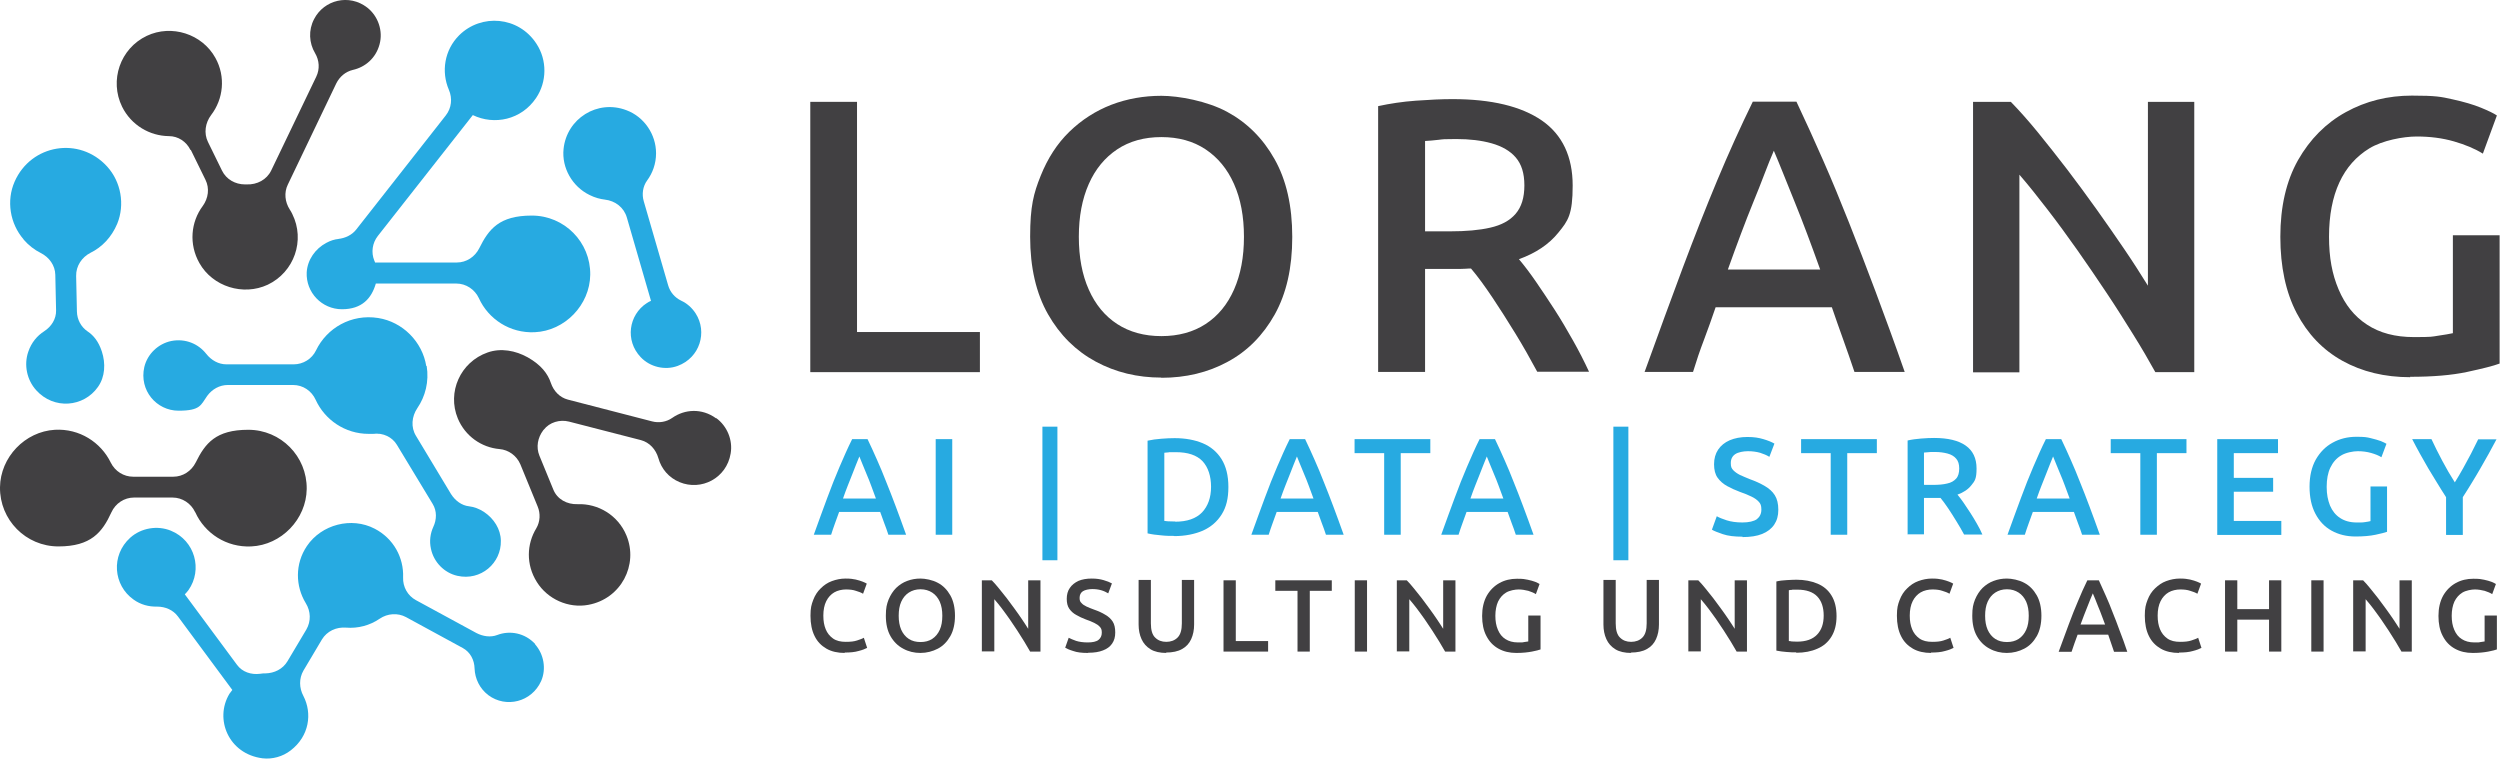 <?xml version="1.0" encoding="UTF-8"?>
<svg id="Ebene_1" data-name="Ebene 1" xmlns="http://www.w3.org/2000/svg" version="1.1" viewBox="0 0 1283.8 389.7">
  <defs>
    <style>
      .cls-1 {
        fill: #27aae1;
      }

      .cls-1, .cls-2 {
        stroke-width: 0px;
      }

      .cls-2 {
        fill: #414042;
      }
    </style>
  </defs>
  <g>
    <g>
      <g>
        <path class="cls-2" d="M416.1,191.1V52.3h24v118.2h63.1v20.6h-87.1Z"/>
        <path class="cls-2" d="M596.4,193.9c-12.3,0-23.5-2.7-33.7-8.2-10.2-5.5-18.4-13.6-24.5-24.3-6.1-10.7-9.2-24-9.2-39.8s1.8-22.3,5.4-31.3c3.6-9,8.5-16.6,14.8-22.7,6.3-6.1,13.5-10.7,21.5-13.8,8.1-3.1,16.7-4.6,25.7-4.6s23.5,2.7,33.7,8.2c10.2,5.5,18.4,13.6,24.4,24.3,6.1,10.8,9.1,24.1,9.1,40s-3,29-9,39.8c-6,10.7-14.1,18.9-24.2,24.3-10.1,5.5-21.5,8.2-34,8.2ZM596.4,172.6c8.8,0,16.4-2.1,22.7-6.2,6.3-4.1,11.2-10,14.6-17.7,3.4-7.7,5.1-16.7,5.1-27.1s-1.7-19.5-5.1-27.1c-3.4-7.7-8.3-13.6-14.6-17.8-6.3-4.2-13.9-6.3-22.7-6.3s-16.4,2.1-22.7,6.3c-6.3,4.2-11.2,10.1-14.6,17.8-3.4,7.7-5.1,16.7-5.1,27.1s1.7,19.5,5.1,27.1c3.4,7.7,8.3,13.6,14.6,17.7,6.3,4.1,13.9,6.2,22.7,6.2Z"/>
        <path class="cls-2" d="M707.7,191.1V54.5c6-1.3,12.5-2.3,19.4-2.8,6.9-.5,13.2-.8,18.8-.8,20,0,35.3,3.7,45.9,11,10.5,7.3,15.8,18.5,15.8,33.4s-2.4,18.1-7.3,24.1c-4.9,6.1-11.7,10.6-20.3,13.7,2.7,3.2,5.6,7,8.7,11.5,3.1,4.5,6.3,9.3,9.6,14.4,3.3,5.1,6.4,10.4,9.5,15.9,3.1,5.5,5.8,10.8,8.2,16h-26.6c-3.5-6.5-7.2-13.1-11.2-19.6-4-6.5-7.9-12.7-11.8-18.5-3.9-5.8-7.5-10.8-11-14.9-.9,0-1.8,0-2.7.1-.9,0-1.8.1-2.7.1h-18.2v52.9h-24ZM731.8,118.8h12.8c8.1,0,15.1-.6,20.7-1.9,5.7-1.3,10-3.6,13-7.1,3-3.5,4.5-8.3,4.5-14.6s-1.5-10.9-4.4-14.3c-2.9-3.4-7.1-5.8-12.4-7.3-5.3-1.5-11.4-2.2-18.2-2.2s-6.5.1-9.1.4c-2.6.3-4.9.5-6.9.6v46.5Z"/>
        <path class="cls-2" d="M844.5,191.1c7.1-19.6,13.6-37.5,19.6-53.5,6-16,11.9-31,17.7-44.9,5.8-13.9,11.9-27.4,18.3-40.5h22.4c4.7,9.9,9.2,19.9,13.7,30.1,4.5,10.2,8.9,20.9,13.3,32,4.4,11.2,9,23,13.7,35.6,4.7,12.6,9.7,26.2,14.9,41.1h-25.8c-1.9-5.6-3.8-11.2-5.8-16.7-2-5.5-3.9-11-5.8-16.5h-59.7c-1.9,5.5-3.8,11-5.9,16.5-2.1,5.5-4,11.1-5.7,16.7h-25ZM887.2,138.4h47.5c-2.3-6.4-4.5-12.5-6.7-18.3-2.2-5.8-4.3-11.3-6.4-16.4-2.1-5.1-4-9.9-5.8-14.4-1.8-4.5-3.4-8.4-4.9-11.9-1.5,3.5-3.1,7.4-4.8,11.9-1.7,4.5-3.6,9.3-5.7,14.4-2.1,5.1-4.2,10.6-6.4,16.4-2.2,5.8-4.4,11.9-6.7,18.3Z"/>
        <path class="cls-2" d="M1013.2,191.1V52.3h19.4c4.4,4.5,9.1,9.8,14,15.8,4.9,6,9.9,12.4,15,19,5.1,6.7,10.1,13.5,15.1,20.5,5,7,9.7,13.8,14.2,20.4,4.5,6.6,8.5,12.9,12.1,18.7V52.3h23.8v138.8h-20c-3.3-6-7.1-12.5-11.4-19.4-4.3-6.9-8.8-14.1-13.7-21.4-4.9-7.3-9.8-14.6-14.9-21.8-5.1-7.2-10.1-14.1-15.2-20.7-5.1-6.6-9.9-12.7-14.6-18.1v101.5h-23.8Z"/>
        <path class="cls-2" d="M1237.7,193.7c-13.1,0-24.7-2.8-34.8-8.4-10.1-5.6-17.9-13.8-23.5-24.5-5.6-10.7-8.4-23.8-8.4-39.2s3-28.6,9.1-39.4c6.1-10.7,14.3-19,24.5-24.6,10.3-5.7,21.6-8.5,34-8.5s15,.6,20.8,1.9c5.9,1.3,10.7,2.7,14.6,4.3,3.9,1.6,6.6,2.9,8.2,4l-7.2,19.6c-4-2.5-9-4.6-14.9-6.3-5.9-1.7-12.3-2.5-19.1-2.5s-17.6,2-24.3,6.1c-6.7,4.1-11.9,9.9-15.4,17.5-3.5,7.6-5.3,16.9-5.3,27.8s1.6,19.3,4.9,27.1c3.3,7.8,8.1,13.9,14.6,18.1,6.5,4.3,14.5,6.4,24.1,6.4s9.1-.2,12.4-.7c3.3-.5,5.9-.9,7.6-1.3v-50.3h24v65.9c-3.2,1.2-8.8,2.6-16.7,4.3-7.9,1.7-17.7,2.5-29.3,2.5Z"/>
      </g>
      <g>
        <path class="cls-2" d="M433.8,335.3c-3.6,0-6.8-.7-9.4-2.2-2.6-1.5-4.7-3.6-6.1-6.5-1.4-2.8-2.1-6.3-2.1-10.4s.5-5.7,1.4-8.1c.9-2.4,2.2-4.4,3.9-6,1.6-1.6,3.5-2.9,5.7-3.7,2.2-.8,4.5-1.3,7-1.3s3.7.2,5.2.5c1.5.4,2.7.7,3.6,1.1,1,.4,1.6.7,2.1,1l-1.9,5.2c-1-.6-2.3-1.1-3.7-1.5-1.4-.5-3.1-.7-5.1-.7s-4.3.5-6,1.5c-1.7,1-3.1,2.5-4.1,4.5-1,2-1.5,4.5-1.5,7.4s.4,5,1.2,7c.8,2,2.1,3.6,3.8,4.8,1.7,1.2,3.9,1.7,6.5,1.7s4.3-.2,5.8-.7c1.5-.5,2.7-.9,3.5-1.4l1.7,5.2c-.9.5-2.4,1.1-4.4,1.6-2,.6-4.4.8-7.2.8Z"/>
        <path class="cls-2" d="M472.7,335.3c-3.2,0-6.2-.7-8.9-2.2-2.7-1.4-4.9-3.6-6.5-6.4-1.6-2.8-2.4-6.3-2.4-10.5s.5-5.9,1.4-8.3c1-2.4,2.3-4.4,3.9-6,1.7-1.6,3.5-2.8,5.7-3.6,2.1-.8,4.4-1.2,6.8-1.2s6.2.7,8.9,2.2c2.7,1.4,4.8,3.6,6.4,6.4,1.6,2.8,2.4,6.4,2.4,10.5s-.8,7.7-2.4,10.5c-1.6,2.8-3.7,5-6.4,6.4-2.7,1.4-5.7,2.2-9,2.2ZM472.7,329.7c2.3,0,4.3-.5,6-1.6,1.7-1.1,3-2.7,3.9-4.7.9-2,1.3-4.4,1.3-7.2s-.4-5.1-1.3-7.2c-.9-2-2.2-3.6-3.9-4.7-1.7-1.1-3.7-1.7-6-1.7s-4.3.6-6,1.7c-1.7,1.1-3,2.7-3.9,4.7-.9,2-1.3,4.4-1.3,7.2s.4,5.1,1.3,7.2c.9,2,2.2,3.6,3.9,4.7,1.7,1.1,3.7,1.6,6,1.6Z"/>
        <path class="cls-2" d="M504.2,334.6v-36.6h5.1c1.2,1.2,2.4,2.6,3.7,4.2,1.3,1.6,2.6,3.3,4,5,1.3,1.8,2.7,3.6,4,5.4,1.3,1.8,2.6,3.6,3.8,5.4,1.2,1.7,2.2,3.4,3.2,4.9v-24.9h6.3v36.6h-5.3c-.9-1.6-1.9-3.3-3-5.1-1.1-1.8-2.3-3.7-3.6-5.7-1.3-1.9-2.6-3.9-3.9-5.8-1.3-1.9-2.7-3.7-4-5.5-1.3-1.7-2.6-3.3-3.9-4.8v26.8h-6.3Z"/>
        <path class="cls-2" d="M558.6,335.3c-3.1,0-5.6-.3-7.5-1-2-.6-3.3-1.2-4.1-1.7l1.8-5.1c.9.5,2.2,1,3.8,1.6,1.6.5,3.6.8,6,.8s4.4-.4,5.5-1.3c1.1-.9,1.7-2.1,1.7-3.7s-.3-2.2-1-3c-.7-.8-1.6-1.4-2.8-2-1.2-.6-2.7-1.2-4.4-1.8-1.8-.7-3.4-1.4-4.9-2.3-1.5-.8-2.7-1.9-3.6-3.2-.9-1.3-1.3-3-1.3-5.1s.5-4.1,1.6-5.6c1-1.5,2.5-2.7,4.4-3.6,1.9-.8,4.2-1.2,6.8-1.2s4.3.3,6.1.8c1.8.5,3.2,1.1,4.3,1.7l-1.9,5.1c-1-.6-2.2-1.2-3.6-1.6-1.4-.4-2.9-.6-4.6-.6s-3.7.4-4.8,1.1c-1.1.7-1.7,1.9-1.7,3.4s.3,2,1,2.7c.6.7,1.5,1.3,2.6,1.8,1.1.5,2.3,1,3.7,1.5,2.3.8,4.3,1.7,5.9,2.7,1.6.9,2.9,2.1,3.8,3.5.9,1.4,1.3,3.3,1.3,5.6s-.5,4.1-1.6,5.7c-1.1,1.6-2.6,2.7-4.7,3.5-2,.8-4.5,1.2-7.5,1.2Z"/>
        <path class="cls-2" d="M599,335.3c-3.3,0-6.1-.6-8.2-1.9-2.1-1.3-3.6-3-4.6-5.2-1-2.2-1.5-4.7-1.5-7.5v-22.9h6.3v22.3c0,3.4.7,5.9,2.2,7.3,1.5,1.5,3.4,2.2,5.7,2.2s4.3-.7,5.8-2.2c1.5-1.5,2.2-3.9,2.2-7.3v-22.3h6.3v22.9c0,2.8-.5,5.3-1.5,7.5-1,2.2-2.5,3.9-4.7,5.1-2.1,1.2-4.9,1.8-8.3,1.8Z"/>
        <path class="cls-2" d="M628.3,334.6v-36.6h6.3v31.2h16.6v5.4h-23Z"/>
        <path class="cls-2" d="M666.3,334.6v-31.2h-11.4v-5.4h29v5.4h-11.3v31.2h-6.3Z"/>
        <path class="cls-2" d="M695.7,334.6v-36.6h6.3v36.6h-6.3Z"/>
        <path class="cls-2" d="M717.3,334.6v-36.6h5.1c1.2,1.2,2.4,2.6,3.7,4.2,1.3,1.6,2.6,3.3,4,5,1.3,1.8,2.7,3.6,4,5.4,1.3,1.8,2.6,3.6,3.8,5.4,1.2,1.7,2.2,3.4,3.2,4.9v-24.9h6.3v36.6h-5.3c-.9-1.6-1.9-3.3-3-5.1-1.1-1.8-2.3-3.7-3.6-5.7-1.3-1.9-2.6-3.9-3.9-5.8-1.3-1.9-2.7-3.7-4-5.5-1.3-1.7-2.6-3.3-3.9-4.8v26.8h-6.3Z"/>
        <path class="cls-2" d="M778.7,335.3c-3.5,0-6.5-.7-9.2-2.2-2.7-1.5-4.7-3.6-6.2-6.5-1.5-2.8-2.2-6.3-2.2-10.3s.8-7.5,2.4-10.4c1.6-2.8,3.8-5,6.5-6.5,2.7-1.5,5.7-2.2,9-2.2s3.9.2,5.5.5c1.5.3,2.8.7,3.9,1.1,1,.4,1.7.8,2.2,1.1l-1.9,5.2c-1.1-.7-2.4-1.2-3.9-1.7-1.6-.4-3.3-.7-5-.7s-4.6.5-6.4,1.6c-1.8,1.1-3.1,2.6-4.1,4.6-.9,2-1.4,4.5-1.4,7.3s.4,5.1,1.3,7.2c.9,2.1,2.1,3.7,3.9,4.8,1.7,1.1,3.8,1.7,6.4,1.7s2.4,0,3.3-.2c.9-.1,1.5-.2,2-.3v-13.3h6.3v17.4c-.8.3-2.3.7-4.4,1.1-2.1.4-4.7.7-7.7.7Z"/>
        <path class="cls-2" d="M837.7,335.3c-3.3,0-6.1-.6-8.2-1.9-2.1-1.3-3.6-3-4.6-5.2-1-2.2-1.5-4.7-1.5-7.5v-22.9h6.3v22.3c0,3.4.7,5.9,2.2,7.3,1.5,1.5,3.4,2.2,5.7,2.2s4.3-.7,5.8-2.2c1.5-1.5,2.2-3.9,2.2-7.3v-22.3h6.3v22.9c0,2.8-.5,5.3-1.5,7.5-1,2.2-2.5,3.9-4.7,5.1-2.1,1.2-4.9,1.8-8.3,1.8Z"/>
        <path class="cls-2" d="M867,334.6v-36.6h5.1c1.2,1.2,2.4,2.6,3.7,4.2,1.3,1.6,2.6,3.3,4,5,1.3,1.8,2.7,3.6,4,5.4,1.3,1.8,2.6,3.6,3.8,5.4,1.2,1.7,2.2,3.4,3.2,4.9v-24.9h6.3v36.6h-5.3c-.9-1.6-1.9-3.3-3-5.1-1.1-1.8-2.3-3.7-3.6-5.7-1.3-1.9-2.6-3.9-3.9-5.8-1.3-1.9-2.7-3.7-4-5.5-1.3-1.7-2.6-3.3-3.9-4.8v26.8h-6.3Z"/>
        <path class="cls-2" d="M922.4,335c-1.5,0-3.1,0-5-.2-1.8-.1-3.6-.4-5.2-.7v-35.5c1.6-.4,3.4-.6,5.3-.7,1.9-.1,3.6-.2,5-.2,4.1,0,7.7.7,10.8,2,3.1,1.3,5.5,3.3,7.2,6.1,1.7,2.7,2.6,6.3,2.6,10.6s-.9,7.7-2.6,10.5c-1.7,2.8-4.1,4.9-7.2,6.2-3.1,1.4-6.7,2.1-10.9,2.1ZM922.8,329.5c4.6,0,8-1.2,10.3-3.6,2.3-2.4,3.4-5.6,3.4-9.8s-1.1-7.5-3.3-9.8c-2.2-2.3-5.6-3.5-10.2-3.5s-2,0-2.7.1c-.7,0-1.3.1-1.7.2v26.1c.3,0,.8,0,1.5.2.7,0,1.6.1,2.8.1Z"/>
        <path class="cls-2" d="M991.7,335.3c-3.6,0-6.8-.7-9.4-2.2-2.6-1.5-4.7-3.6-6.1-6.5-1.4-2.8-2.1-6.3-2.1-10.4s.5-5.7,1.4-8.1c.9-2.4,2.2-4.4,3.9-6,1.6-1.6,3.5-2.9,5.7-3.7,2.2-.8,4.5-1.3,7-1.3s3.7.2,5.2.5c1.5.4,2.7.7,3.6,1.1,1,.4,1.6.7,2.1,1l-1.9,5.2c-1-.6-2.3-1.1-3.7-1.5-1.4-.5-3.1-.7-5.1-.7s-4.3.5-6,1.5c-1.7,1-3.1,2.5-4.1,4.5-1,2-1.5,4.5-1.5,7.4s.4,5,1.2,7c.8,2,2.1,3.6,3.8,4.8,1.7,1.2,3.9,1.7,6.5,1.7s4.3-.2,5.8-.7c1.5-.5,2.7-.9,3.5-1.4l1.7,5.2c-.9.5-2.4,1.1-4.4,1.6-2,.6-4.4.8-7.2.8Z"/>
        <path class="cls-2" d="M1030.6,335.3c-3.2,0-6.2-.7-8.9-2.2-2.7-1.4-4.9-3.6-6.5-6.4-1.6-2.8-2.4-6.3-2.4-10.5s.5-5.9,1.4-8.3c1-2.4,2.3-4.4,3.9-6,1.7-1.6,3.5-2.8,5.7-3.6,2.1-.8,4.4-1.2,6.8-1.2s6.2.7,8.9,2.2c2.7,1.4,4.8,3.6,6.4,6.4,1.6,2.8,2.4,6.4,2.4,10.5s-.8,7.7-2.4,10.5c-1.6,2.8-3.7,5-6.4,6.4-2.7,1.4-5.7,2.2-9,2.2ZM1030.6,329.7c2.3,0,4.3-.5,6-1.6,1.7-1.1,3-2.7,3.9-4.7.9-2,1.3-4.4,1.3-7.2s-.4-5.1-1.3-7.2c-.9-2-2.2-3.6-3.9-4.7-1.7-1.1-3.7-1.7-6-1.7s-4.3.6-6,1.7c-1.7,1.1-3,2.7-3.9,4.7-.9,2-1.3,4.4-1.3,7.2s.4,5.1,1.3,7.2c.9,2,2.2,3.6,3.9,4.7,1.7,1.1,3.7,1.6,6,1.6Z"/>
        <path class="cls-2" d="M1057.2,334.6c1.9-5.2,3.6-9.9,5.2-14.1,1.6-4.2,3.1-8.2,4.7-11.8,1.5-3.7,3.1-7.2,4.8-10.7h5.9c1.2,2.6,2.4,5.3,3.6,8,1.2,2.7,2.4,5.5,3.5,8.5,1.2,2.9,2.4,6.1,3.6,9.4,1.3,3.3,2.6,6.9,3.9,10.8h-6.8c-.5-1.5-1-3-1.5-4.4-.5-1.5-1-2.9-1.5-4.4h-15.7c-.5,1.4-1,2.9-1.6,4.4-.5,1.5-1,2.9-1.5,4.4h-6.6ZM1068.5,320.7h12.5c-.6-1.7-1.2-3.3-1.8-4.8-.6-1.5-1.1-3-1.7-4.3-.5-1.4-1.1-2.6-1.5-3.8-.5-1.2-.9-2.2-1.3-3.1-.4.9-.8,2-1.3,3.1-.5,1.2-1,2.4-1.5,3.8-.5,1.4-1.1,2.8-1.7,4.3-.6,1.5-1.2,3.1-1.8,4.8Z"/>
        <path class="cls-2" d="M1119,335.3c-3.6,0-6.8-.7-9.4-2.2-2.6-1.5-4.7-3.6-6.1-6.5-1.4-2.8-2.1-6.3-2.1-10.4s.5-5.7,1.4-8.1c.9-2.4,2.2-4.4,3.9-6s3.5-2.9,5.7-3.7c2.2-.8,4.5-1.3,7-1.3s3.7.2,5.2.5c1.5.4,2.7.7,3.6,1.1,1,.4,1.6.7,2.1,1l-1.9,5.2c-1-.6-2.3-1.1-3.7-1.5-1.4-.5-3.1-.7-5.1-.7s-4.3.5-6,1.5c-1.7,1-3.1,2.5-4.1,4.5-1,2-1.5,4.5-1.5,7.4s.4,5,1.2,7c.8,2,2.1,3.6,3.8,4.8,1.7,1.2,3.9,1.7,6.5,1.7s4.3-.2,5.8-.7c1.5-.5,2.7-.9,3.5-1.4l1.7,5.2c-.9.5-2.4,1.1-4.4,1.6-2,.6-4.4.8-7.2.8Z"/>
        <path class="cls-2" d="M1142.6,334.6v-36.6h6.3v14.8h16.3v-14.8h6.3v36.6h-6.3v-16.4h-16.3v16.4h-6.3Z"/>
        <path class="cls-2" d="M1186.9,334.6v-36.6h6.3v36.6h-6.3Z"/>
        <path class="cls-2" d="M1208.4,334.6v-36.6h5.1c1.2,1.2,2.4,2.6,3.7,4.2,1.3,1.6,2.6,3.3,4,5,1.3,1.8,2.7,3.6,4,5.4,1.3,1.8,2.6,3.6,3.8,5.4,1.2,1.7,2.2,3.4,3.2,4.9v-24.9h6.3v36.6h-5.3c-.9-1.6-1.9-3.3-3-5.1-1.1-1.8-2.3-3.7-3.6-5.7-1.3-1.9-2.6-3.9-3.9-5.8-1.3-1.9-2.7-3.7-4-5.5-1.3-1.7-2.6-3.3-3.9-4.8v26.8h-6.3Z"/>
        <path class="cls-2" d="M1269.8,335.3c-3.5,0-6.5-.7-9.2-2.2-2.7-1.5-4.7-3.6-6.2-6.5-1.5-2.8-2.2-6.3-2.2-10.3s.8-7.5,2.4-10.4c1.6-2.8,3.8-5,6.5-6.5,2.7-1.5,5.7-2.2,9-2.2s3.9.2,5.5.5c1.5.3,2.8.7,3.9,1.1,1,.4,1.7.8,2.2,1.1l-1.9,5.2c-1.1-.7-2.4-1.2-3.9-1.7-1.6-.4-3.3-.7-5-.7s-4.6.5-6.4,1.6c-1.8,1.1-3.1,2.6-4.1,4.6-.9,2-1.4,4.5-1.4,7.3s.4,5.1,1.3,7.2c.9,2.1,2.1,3.7,3.9,4.8,1.7,1.1,3.8,1.7,6.4,1.7s2.4,0,3.3-.2c.9-.1,1.5-.2,2-.3v-13.3h6.3v17.4c-.8.3-2.3.7-4.4,1.1-2.1.4-4.7.7-7.7.7Z"/>
      </g>
    </g>
    <g>
      <path class="cls-1" d="M417.9,274.6c2.5-6.9,4.8-13.3,6.9-18.9,2.1-5.7,4.2-11,6.3-15.9,2.1-4.9,4.2-9.7,6.5-14.3h7.9c1.7,3.5,3.3,7.1,4.9,10.7,1.6,3.6,3.2,7.4,4.7,11.3,1.6,3.9,3.2,8.1,4.9,12.6,1.7,4.4,3.4,9.3,5.3,14.5h-9.1c-.7-2-1.3-4-2.1-5.9-.7-2-1.4-3.9-2.1-5.8h-21.1c-.7,1.9-1.4,3.9-2.1,5.8-.7,2-1.4,3.9-2,5.9h-8.9ZM433,256h16.8c-.8-2.3-1.6-4.4-2.4-6.5-.8-2.1-1.5-4-2.3-5.8-.7-1.8-1.4-3.5-2.1-5.1-.6-1.6-1.2-3-1.7-4.2-.5,1.2-1.1,2.6-1.7,4.2s-1.3,3.3-2,5.1c-.7,1.8-1.5,3.8-2.3,5.8s-1.6,4.2-2.4,6.5Z"/>
      <path class="cls-1" d="M480.5,274.6v-49.1h8.5v49.1h-8.5Z"/>
      <path class="cls-1" d="M535.3,287.7v-68.6h7.7v68.6h-7.7Z"/>
      <path class="cls-1" d="M602.9,275.2c-2,0-4.2,0-6.7-.3-2.5-.2-4.8-.5-6.9-1v-47.6c2.2-.5,4.5-.8,7.1-1,2.5-.2,4.8-.3,6.8-.3,5.5,0,10.3.9,14.4,2.6,4.1,1.7,7.4,4.5,9.7,8.2,2.3,3.7,3.5,8.4,3.5,14.3s-1.1,10.3-3.4,14c-2.3,3.7-5.5,6.5-9.7,8.4-4.2,1.8-9.1,2.8-14.7,2.8ZM603.5,267.9c6.1,0,10.7-1.6,13.8-4.8,3-3.2,4.6-7.6,4.6-13.1s-1.5-10.1-4.4-13.2c-3-3.1-7.5-4.6-13.7-4.6s-2.7,0-3.7.1c-1,0-1.7.2-2.2.2v35c.4,0,1.1.1,1.9.2.9,0,2.1.1,3.7.1Z"/>
      <path class="cls-1" d="M642.6,274.6c2.5-6.9,4.8-13.3,6.9-18.9,2.1-5.7,4.2-11,6.3-15.9,2.1-4.9,4.2-9.7,6.5-14.3h7.9c1.7,3.5,3.3,7.1,4.9,10.7,1.6,3.6,3.2,7.4,4.7,11.3,1.6,3.9,3.2,8.1,4.9,12.6,1.7,4.4,3.4,9.3,5.3,14.5h-9.1c-.7-2-1.3-4-2.1-5.9-.7-2-1.4-3.9-2.1-5.8h-21.1c-.7,1.9-1.4,3.9-2.1,5.8-.7,2-1.4,3.9-2,5.9h-8.9ZM657.7,256h16.8c-.8-2.3-1.6-4.4-2.4-6.5-.8-2.1-1.5-4-2.3-5.8-.7-1.8-1.4-3.5-2.1-5.1-.6-1.6-1.2-3-1.7-4.2-.5,1.2-1.1,2.6-1.7,4.2-.6,1.6-1.3,3.3-2,5.1-.7,1.8-1.5,3.8-2.3,5.8s-1.6,4.2-2.4,6.5Z"/>
      <path class="cls-1" d="M710.8,274.6v-41.9h-15.2v-7.2h38.9v7.2h-15.2v41.9h-8.5Z"/>
      <path class="cls-1" d="M740.1,274.6c2.5-6.9,4.8-13.3,6.9-18.9,2.1-5.7,4.2-11,6.3-15.9,2.1-4.9,4.2-9.7,6.5-14.3h7.9c1.7,3.5,3.3,7.1,4.9,10.7,1.6,3.6,3.2,7.4,4.7,11.3,1.6,3.9,3.2,8.1,4.9,12.6,1.7,4.4,3.4,9.3,5.3,14.5h-9.1c-.7-2-1.3-4-2.1-5.9-.7-2-1.4-3.9-2.1-5.8h-21.1c-.7,1.9-1.4,3.9-2.1,5.8-.7,2-1.4,3.9-2,5.9h-8.9ZM755.2,256h16.8c-.8-2.3-1.6-4.4-2.4-6.5-.8-2.1-1.5-4-2.3-5.8-.7-1.8-1.4-3.5-2.1-5.1s-1.2-3-1.7-4.2c-.5,1.2-1.1,2.6-1.7,4.2-.6,1.6-1.3,3.3-2,5.1-.7,1.8-1.5,3.8-2.3,5.8s-1.6,4.2-2.4,6.5Z"/>
      <path class="cls-1" d="M828.5,287.7v-68.6h7.7v68.6h-7.7Z"/>
      <path class="cls-1" d="M894.8,275.6c-4.1,0-7.5-.4-10.1-1.3-2.6-.9-4.5-1.6-5.6-2.3l2.5-6.9c1.2.7,2.9,1.4,5.1,2.1,2.2.7,4.9,1.1,8.1,1.1s5.9-.6,7.4-1.7c1.5-1.2,2.3-2.8,2.3-4.9s-.4-3-1.3-4c-.9-1-2.1-1.9-3.8-2.7-1.6-.8-3.6-1.6-5.9-2.4-2.4-.9-4.6-1.9-6.6-3-2-1.1-3.7-2.6-4.9-4.3-1.2-1.7-1.8-4-1.8-6.9s.7-5.4,2.1-7.5c1.4-2.1,3.4-3.7,5.9-4.8,2.6-1.1,5.6-1.7,9.1-1.7s5.8.4,8.2,1.1c2.4.7,4.3,1.5,5.7,2.3l-2.6,6.8c-1.4-.9-3-1.5-4.8-2.1-1.8-.5-3.9-.8-6.2-.8s-5,.5-6.5,1.5c-1.5,1-2.3,2.5-2.3,4.6s.4,2.7,1.3,3.7c.9.9,2,1.7,3.4,2.4,1.4.7,3.1,1.3,4.9,2.1,3.1,1.1,5.7,2.3,7.9,3.6,2.2,1.3,3.9,2.8,5.1,4.7,1.2,1.9,1.8,4.4,1.8,7.5s-.7,5.5-2.1,7.6c-1.4,2.1-3.5,3.7-6.2,4.8-2.7,1.1-6.1,1.6-10.1,1.6Z"/>
      <path class="cls-1" d="M940.1,274.6v-41.9h-15.2v-7.2h38.9v7.2h-15.2v41.9h-8.5Z"/>
      <path class="cls-1" d="M979.6,274.6v-48.4c2.1-.5,4.4-.8,6.9-1,2.5-.2,4.7-.3,6.7-.3,7.1,0,12.5,1.3,16.2,3.9,3.7,2.6,5.6,6.5,5.6,11.8s-.9,6.4-2.6,8.5c-1.7,2.2-4.1,3.8-7.2,4.9.9,1.1,2,2.5,3.1,4.1,1.1,1.6,2.2,3.3,3.4,5.1,1.2,1.8,2.3,3.7,3.4,5.6,1.1,1.9,2.1,3.8,2.9,5.7h-9.4c-1.2-2.3-2.6-4.6-4-6.9-1.4-2.3-2.8-4.5-4.2-6.6-1.4-2.1-2.7-3.8-3.9-5.3-.3,0-.7,0-1,0-.3,0-.6,0-1,0h-6.5v18.7h-8.5ZM988.1,249h4.5c2.9,0,5.3-.2,7.3-.7,2-.4,3.5-1.3,4.6-2.5,1.1-1.2,1.6-3,1.6-5.2s-.5-3.9-1.6-5.1c-1-1.2-2.5-2.1-4.4-2.6-1.9-.5-4-.8-6.5-.8s-2.3,0-3.2.1c-.9,0-1.7.2-2.4.2v16.4Z"/>
      <path class="cls-1" d="M1030.9,274.6c2.5-6.9,4.8-13.3,6.9-18.9,2.1-5.7,4.2-11,6.3-15.9,2.1-4.9,4.2-9.7,6.5-14.3h7.9c1.7,3.5,3.3,7.1,4.9,10.7,1.6,3.6,3.2,7.4,4.7,11.3,1.6,3.9,3.2,8.1,4.9,12.6,1.7,4.4,3.4,9.3,5.3,14.5h-9.1c-.7-2-1.3-4-2.1-5.9-.7-2-1.4-3.9-2.1-5.8h-21.1c-.7,1.9-1.4,3.9-2.1,5.8-.7,2-1.4,3.9-2,5.9h-8.9ZM1046,256h16.8c-.8-2.3-1.6-4.4-2.4-6.5-.8-2.1-1.5-4-2.3-5.8-.7-1.8-1.4-3.5-2.1-5.1-.6-1.6-1.2-3-1.7-4.2-.5,1.2-1.1,2.6-1.7,4.2-.6,1.6-1.3,3.3-2,5.1-.7,1.8-1.5,3.8-2.3,5.8s-1.6,4.2-2.4,6.5Z"/>
      <path class="cls-1" d="M1099.1,274.6v-41.9h-15.2v-7.2h38.9v7.2h-15.2v41.9h-8.5Z"/>
      <path class="cls-1" d="M1138.6,274.6v-49.1h31.2v7.2h-22.7v12.7h20.2v7.1h-20.2v15h24.4v7.2h-32.9Z"/>
      <path class="cls-1" d="M1209.6,275.5c-4.6,0-8.7-1-12.3-3-3.6-2-6.3-4.9-8.3-8.7-2-3.8-3-8.4-3-13.9s1.1-10.1,3.2-13.9c2.2-3.8,5-6.7,8.7-8.7,3.6-2,7.7-3,12.1-3s5.3.2,7.4.7c2.1.5,3.8,1,5.2,1.5,1.4.6,2.3,1,2.9,1.4l-2.6,6.9c-1.4-.9-3.2-1.6-5.3-2.2-2.1-.6-4.4-.9-6.8-.9s-6.2.7-8.6,2.2c-2.4,1.4-4.2,3.5-5.5,6.2-1.3,2.7-1.9,6-1.9,9.9s.6,6.8,1.7,9.6c1.2,2.8,2.9,4.9,5.2,6.4,2.3,1.5,5.1,2.3,8.5,2.3s3.2,0,4.4-.2c1.2-.2,2.1-.3,2.7-.5v-17.8h8.5v23.3c-1.1.4-3.1.9-5.9,1.5-2.8.6-6.3.9-10.4.9Z"/>
      <path class="cls-1" d="M1256.1,274.6v-19.3c-1.6-2.5-3.2-5-4.7-7.5-1.5-2.5-3-5-4.5-7.4-1.4-2.5-2.8-4.9-4.2-7.4-1.4-2.5-2.7-5-4-7.5h9.9c1.7,3.7,3.6,7.4,5.6,11.2,2,3.8,4.1,7.4,6.4,11,1.5-2.4,2.9-4.8,4.3-7.3,1.4-2.5,2.7-4.9,4-7.4,1.3-2.5,2.5-5,3.7-7.4h9.4c-1.3,2.5-2.6,4.9-4,7.4-1.4,2.5-2.8,5-4.2,7.4-1.4,2.5-2.9,4.9-4.4,7.4-1.5,2.5-3.1,5-4.7,7.5v19.4h-8.5Z"/>
    </g>
  </g>
  <g>
    <path class="cls-2" d="M100.3,263.1c4.9,10.8,16,18.1,28.7,17.5,15.5-.7,28.3-14,28.5-29.5.2-16.8-13.3-30.4-30-30.4s-22.1,6.9-27,16.8c-2.2,4.4-6.6,7.3-11.5,7.3h-20.6c-4.9,0-9.3-2.8-11.5-7.2-5.1-10.5-16.1-17.6-28.7-16.9C12.8,221.6.2,234.8,0,250.2c-.2,16.8,13.3,30.4,30,30.4s22.5-7.2,27.2-17.5c2.1-4.6,6.6-7.6,11.6-7.6h19.8c5,0,9.5,3,11.6,7.5Z"/>
    <path class="cls-1" d="M218.9,188c-2-12.5-12.1-22.7-24.7-24.7-13.9-2.2-26.4,5.2-31.9,16.6-2.1,4.4-6.6,7.2-11.5,7.2h-34.5c-4.1,0-7.8-2.1-10.4-5.4-4-5.1-10.6-8-17.9-6.6-6.8,1.4-12.3,6.7-13.9,13.4-2.7,11.9,6.2,22.4,17.6,22.4s11.4-3,14.7-7.6c2.5-3.4,6.3-5.6,10.6-5.6h33.5c5.1,0,9.5,3,11.6,7.6,4.7,10.3,15.1,17.5,27.2,17.5s1.8,0,2.6-.1c4.8-.4,9.4,1.6,11.9,5.7l18.4,30.4c2.2,3.6,2.1,8,.3,11.8-1.5,3.3-2.1,7.2-1.2,11.2,1.4,6.8,6.8,12.4,13.6,13.9,12,2.7,22.6-6.5,22.3-18.1-.1-5.9-3.6-11.3-8.5-14.6-2.7-1.8-5.3-2.7-7.8-3-3.9-.4-7.2-3-9.3-6.3l-18-29.9c-2.7-4.4-2.2-9.9.7-14.2,4.1-6,6.1-13.6,4.8-21.7Z"/>
    <path class="cls-1" d="M173.9,122.7c-2,.2-4.1.8-6.3,2-5.7,3-9.7,8.7-10.1,15.1-.5,10.4,7.8,19,18.1,19s15.2-5.6,17.4-13.2h41.3c5,0,9.5,3,11.6,7.5,4.9,10.8,16,18.1,28.7,17.5,15.5-.7,28.3-14,28.5-29.5.2-16.8-13.3-30.4-30-30.4s-22.1,6.9-27,16.8c-2.2,4.4-6.6,7.3-11.5,7.3h-42c-.1-.3-.2-.7-.4-1-1.7-4.2-1-9,1.8-12.6l48.8-62.1c11,5.3,24.9,2.5,32.5-8.8,5.6-8.3,5.7-19.4.2-27.8-9.2-14.2-28.4-15.6-39.7-4.4-7.6,7.6-9.3,18.7-5.3,28,1.9,4.4,1.4,9.4-1.6,13.2l-46,58.6c-2.2,2.8-5.6,4.4-9.2,4.8Z"/>
    <path class="cls-2" d="M367.7,214.8c-7.3-5.3-16.1-4.7-22.5-.2-3,2.1-6.8,2.7-10.3,1.8l-43.3-11.2c-4.2-1.1-7.3-4.4-8.7-8.5-1.6-4.8-5-9.3-11.9-13.2-6.3-3.5-13.8-4.9-20.6-2.5-14,4.9-20.9,20.4-15.3,33.9,3.8,9.1,12.2,14.9,21.4,15.7,4.7.4,8.8,3.4,10.7,7.8l8.9,21.7c1.5,3.6,1.3,7.8-.7,11.2-4.9,8-5.4,18.6.3,27.6,5.5,8.8,16.2,13.6,26.4,11.7,16.9-3.1,25.8-20.6,19.6-35.6-4.3-10.4-14.5-16.5-25.1-16.1-5.4.2-10.5-2.5-12.5-7.6l-7.1-17.3c-1.8-4.4-.9-9.3,2-13.1,0,0,.1-.2.2-.2,3-3.9,8.3-5.4,13-4.2l36.9,9.5c4.5,1.2,7.7,4.8,9,9.3,1.5,5.4,5.3,10,10.9,12.3,11.1,4.6,24.1-2,26.2-14.7,1.2-6.9-1.8-14.1-7.4-18.2Z"/>
    <path class="cls-2" d="M98,77l7.5,15.3c2.2,4.4,1.5,9.5-1.4,13.5-6.1,8.2-7.2,19.6-1.7,29.3,6.8,12.1,22.5,17,35.1,11.1,13.6-6.5,19.3-22.8,12.6-36.3-.4-.8-.8-1.6-1.3-2.3-2.5-3.9-3-8.7-1-12.8l24.9-52c1.7-3.4,4.7-6,8.5-6.9,6.3-1.4,11.8-6,13.7-13.1,1.9-6.9-.7-14.5-6.3-18.9-9.3-7.2-22.2-4-27.3,5.9-3,5.7-2.6,12.3.5,17.5,2.2,3.7,2.5,8.2.6,12.1l-23.1,48.1c-2.3,4.8-7.3,7.4-12.6,7.2-.3,0-.6,0-.9,0-5,0-9.6-2.6-11.8-7.1l-7.2-14.7c-2.2-4.5-1.4-9.8,1.6-13.8,6.3-8.2,7.6-19.7,2.2-29.4-6.8-12.3-22.5-17.3-35.2-11.3-13.7,6.5-19.3,22.9-12.7,36.4,4.7,9.5,14.2,15,24,15.1,4.8,0,9,2.8,11.1,7.1Z"/>
    <path class="cls-1" d="M12.1,123c2.6,3,5.6,5.3,8.8,6.9,4.4,2.2,7.4,6.4,7.5,11.2l.4,18.3c.1,4.4-2.4,8.3-6.1,10.7-3.6,2.3-6.6,5.8-8.2,10.6-2.3,6.7-.7,14.4,4.1,19.7,9.1,10.1,24.4,8.7,31.7-1.7,3.7-5.2,4-12.1,2-18.2-1.7-5.2-4.3-8.3-7.3-10.3-3.4-2.3-5.4-6.1-5.5-10.2l-.4-18.3c-.1-5.1,2.9-9.6,7.4-11.9,5.9-2.9,10.8-8,13.7-14.9,4-9.8,2-21.5-5.2-29.4-14.2-15.6-39.1-11.4-47.5,7.8-4.3,9.8-2.4,21.5,4.6,29.6Z"/>
    <path class="cls-1" d="M274.9,330.8c-5.3-5.8-13.1-7.2-19.6-4.7-3.4,1.3-7.3.7-10.6-1l-31.1-16.9c-4.3-2.3-6.8-6.9-6.6-11.7.4-10.1-4.9-20-14.6-25-11.9-6.2-27.3-2.2-34.8,8.9-6.2,9.2-5.9,20.6-.6,29.3,2.6,4.2,2.8,9.3.3,13.6l-9.7,16.3c-2.4,4-6.7,6.1-11.3,6.2-.9,0-1.8,0-2.7.2-4.6.6-9.2-.9-11.9-4.6l-26.8-36.2c.7-.7,1.3-1.4,1.9-2.2,7.3-10.4,3.4-25.4-9.1-30.5-6.9-2.8-15.2-1.4-20.8,3.6-10.1,9.1-8.7,24.5,1.7,31.8,3.6,2.6,7.8,3.7,12,3.6,4.3,0,8.3,1.7,10.8,5.1l27.9,37.7c-.5.7-1,1.3-1.5,2-7.8,13-.4,30.9,17,33.1,5.1.6,10.4-.9,14.4-4,9.7-7.4,11.2-19.1,6.6-28-2.2-4.1-2.3-9,0-13l9.5-16c2.6-4.3,7.4-6.5,12.4-6.1,6.1.5,12.2-1.1,17.3-4.6,4-2.7,9.2-3.1,13.5-.8l29.2,15.9c3.8,2.1,5.9,6.1,6,10.5.2,5.2,2.6,10.3,7.1,13.7,9,6.7,22.2,3.6,27.1-7.3,2.7-6.2,1.4-13.8-3.2-18.9Z"/>
    <path class="cls-1" d="M302.9,100.2c2.6,1.3,5.2,2,7.7,2.3,5.3.6,9.8,4,11.3,9.2l12.4,42.8c-.7.3-1.4.6-2.1,1.1-9.4,6.1-11.3,19.3-3.2,27.8,4.8,5.1,12.5,6.9,19,4.5,11.4-4.2,15.4-17.4,9.2-27-1.9-2.9-4.4-5.1-7.4-6.5-3.3-1.6-5.7-4.4-6.7-7.9l-12.5-43.1c-1.1-3.6-.5-7.7,1.7-10.7,2.8-3.8,4.6-8.6,4.6-14,0-9.7-6.1-18.7-15.2-22.1-14.9-5.7-30.7,4.3-32.3,19.9-1,9.7,4.5,19.3,13.3,23.6Z"/>
  </g>
</svg>